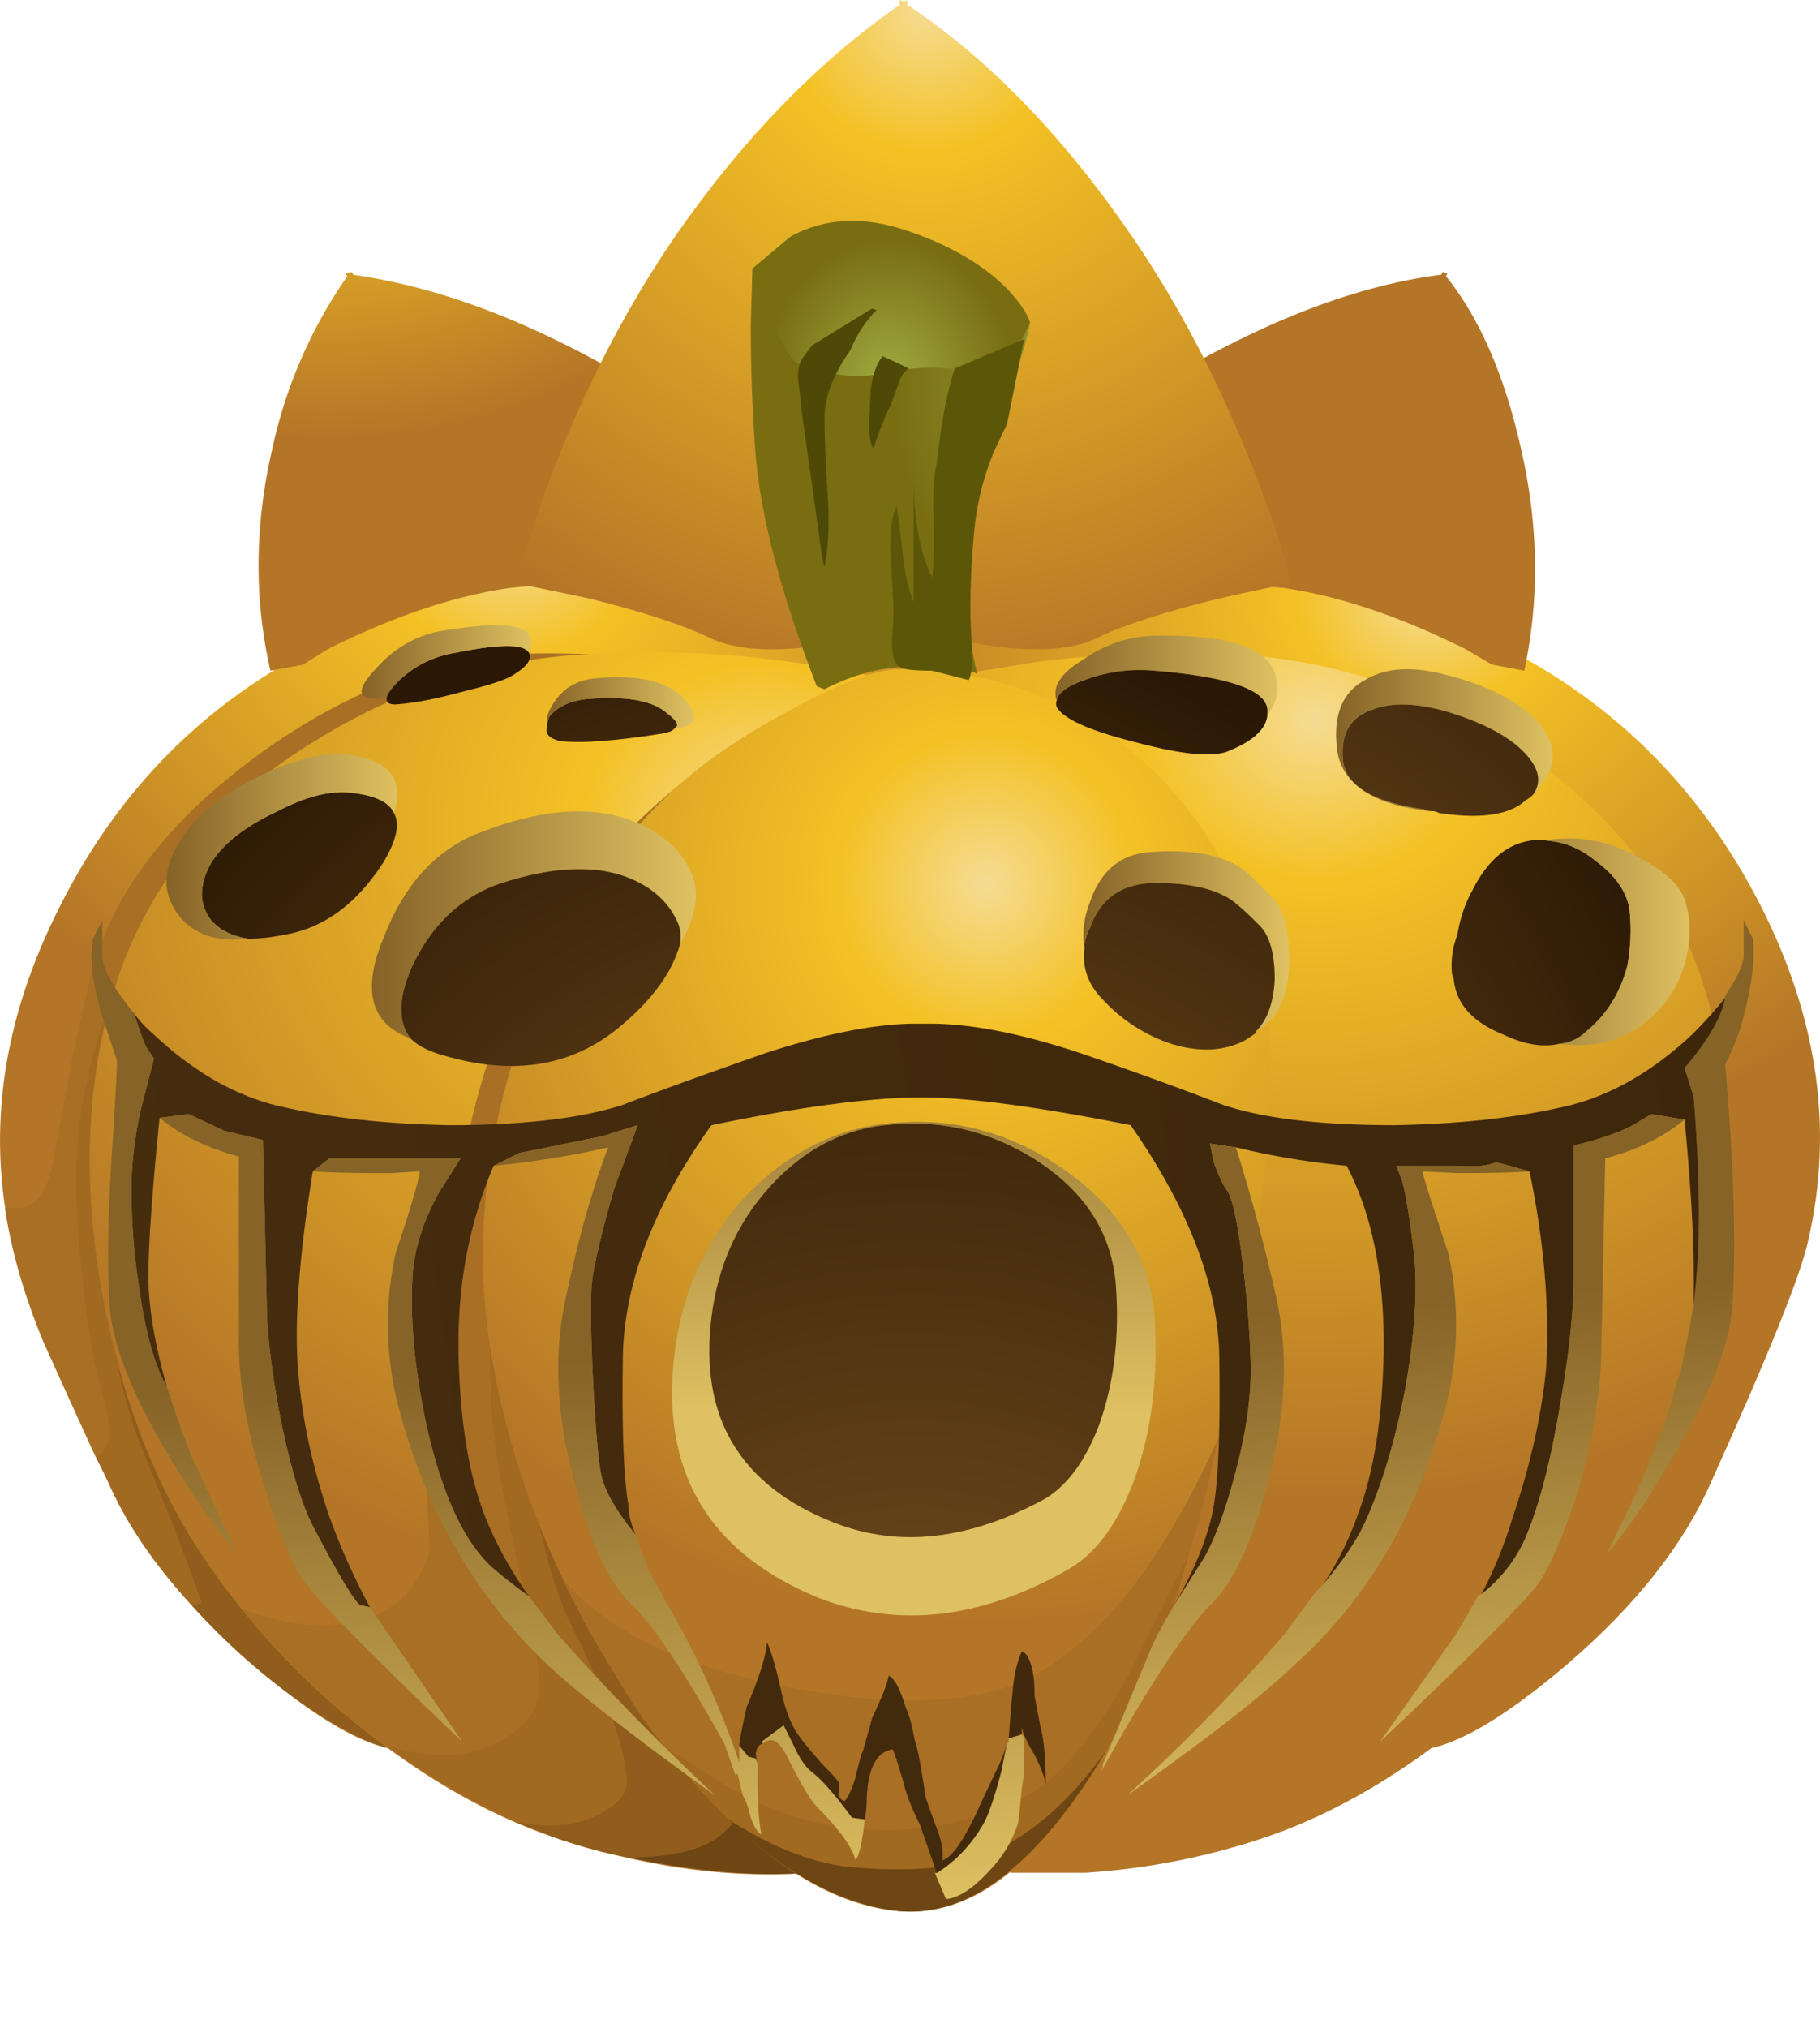 <svg xmlns="http://www.w3.org/2000/svg" viewBox="0 0 49.288 54.905"><defs><radialGradient id="r" gradientUnits="userSpaceOnUse" cy="-17162" cx="4484.5" gradientTransform="matrix(-.319 -.583 .707 -.264 13597 -1868.8)" r="13.437"><stop offset="0" stop-color="#f5dc93"/><stop offset=".204" stop-color="#f4c125"/><stop offset="1" stop-color="#b47527"/></radialGradient><radialGradient id="O" gradientUnits="userSpaceOnUse" cy="-20.466" cx="16293" gradientTransform="matrix(0 .8 .852 0 36.08 -13021)" r="22.062"><stop offset="0" stop-color="#785120"/><stop offset="1" stop-color="#2a1804"/></radialGradient><radialGradient id="g" gradientUnits="userSpaceOnUse" cy="41.301" cx="29.7" r="23.412"><stop offset="0"/><stop offset=".635"/><stop offset="1"/></radialGradient><radialGradient id="h" gradientUnits="userSpaceOnUse" cy="-15008" cx="1849.7" gradientTransform="matrix(-.008 -.665 -1.617 .019 -24242 1549.9)" r="5.025"><stop offset="0" stop-color="#f5dc93"/><stop offset=".204" stop-color="#f4c125"/><stop offset="1" stop-color="#b47527"/></radialGradient><radialGradient id="i" gradientUnits="userSpaceOnUse" cy="-15269" cx="2089.2" gradientTransform="matrix(-.038 -.664 .735 -.034 11333 899.19)" r="18.331"><stop offset="0" stop-color="#f5dc93"/><stop offset=".204" stop-color="#f4c125"/><stop offset="1" stop-color="#b47527"/></radialGradient><radialGradient id="j" gradientUnits="userSpaceOnUse" cy="-1771.8" cx="1411.5" gradientTransform="matrix(-.008 -.665 .737 -.009 1345.6 951.03)" r="25.402"><stop offset="0" stop-color="#f5dc93"/><stop offset=".204" stop-color="#f4c125"/><stop offset="1" stop-color="#b47527"/></radialGradient><radialGradient id="k" gradientUnits="userSpaceOnUse" cy="-14572" cx="1463.9" gradientTransform="matrix(.038 -.664 -.735 -.034 -10755 508.84)" r="18.367"><stop offset="0" stop-color="#f5dc93"/><stop offset=".204" stop-color="#f4c125"/><stop offset="1" stop-color="#b47527"/></radialGradient><radialGradient id="l" gradientUnits="userSpaceOnUse" cy="-14867" cx="1690.9" gradientTransform="matrix(.008 -.665 -.737 -.009 -10954 1016.7)" r="25.402"><stop offset="0" stop-color="#f5dc93"/><stop offset=".204" stop-color="#f4c125"/><stop offset="1" stop-color="#b47527"/></radialGradient><radialGradient id="m" gradientUnits="userSpaceOnUse" cy="-14887" cx="1730.4" gradientTransform="matrix(.005 -.665 -.652 -.005 -9693.6 1101)" r="24.063"><stop offset="0" stop-color="#f5dc93"/><stop offset=".204" stop-color="#f4c125"/><stop offset="1" stop-color="#b47527"/></radialGradient><radialGradient id="V" gradientUnits="userSpaceOnUse" cy="-21.901" cx="16282" gradientTransform="matrix(0 .8 .8 0 37.337 -13021)" r="27.237"><stop offset="0" stop-color="#785120"/><stop offset="1" stop-color="#2a1804"/></radialGradient><radialGradient id="d" gradientUnits="userSpaceOnUse" cy="-14935" cx="1771.2" r="43.375"><stop offset="0" stop-color="#fff" stop-opacity="0"/><stop offset="1" stop-color="#fff"/></radialGradient><radialGradient id="p" gradientUnits="userSpaceOnUse" cy="-14935" cx="1771.2" r="43.375"><stop offset="0" stop-color="#f4c125"/><stop offset="1" stop-color="#603c10"/></radialGradient><radialGradient id="q" gradientUnits="userSpaceOnUse" cy="-11043" cx="-293.37" gradientTransform="matrix(.319 -.583 -.707 -.264 -7706.7 -3043.4)" r="13.437"><stop offset="0" stop-color="#f5dc93"/><stop offset=".204" stop-color="#f4c125"/><stop offset="1" stop-color="#b47527"/></radialGradient><radialGradient id="b" gradientUnits="userSpaceOnUse" cy="41.301" cx="29.7" r="23.412"><stop offset="0" stop-color="#fff" stop-opacity=".8"/><stop offset=".635" stop-color="#fff" stop-opacity=".188"/><stop offset="1" stop-color="#fff" stop-opacity="0"/></radialGradient><radialGradient id="s" gradientUnits="userSpaceOnUse" cy="-14933" cx="1752.7" gradientTransform="matrix(0 -.665 -.665 0 -9910.4 1209.2)" r="22.462"><stop offset="0" stop-color="#f5dc93"/><stop offset=".204" stop-color="#f4c125"/><stop offset="1" stop-color="#b47527"/></radialGradient><radialGradient id="t" gradientUnits="userSpaceOnUse" cy="-14879" cx="1705.7" gradientTransform="matrix(.006 -.665 -.589 -.005 -8749.6 1095.4)" r="8.5"><stop offset="0" stop-color="#9fab41"/><stop offset="1" stop-color="#796d12"/></radialGradient><radialGradient id="u" gradientUnits="userSpaceOnUse" cy="-14878" cx="1700.8" gradientTransform="matrix(.006 -.665 -.588 -.005 -8739.2 1092.3)" r="4.538"><stop offset="0" stop-color="#9fab41"/><stop offset="1" stop-color="#796d12"/></radialGradient><radialGradient id="w" gradientUnits="userSpaceOnUse" cy="674.73" cx="15534" gradientTransform="matrix(.072 .797 .993 -.089 -1764.7 -12300)" r="19.918"><stop offset="0" stop-color="#785120"/><stop offset="1" stop-color="#2a1804"/></radialGradient><radialGradient id="x" gradientUnits="userSpaceOnUse" cy="-25.349" cx="16292" gradientTransform="matrix(0 .8 .605 0 37.903 -13021)" r="26.987"><stop offset="0" stop-color="#785120"/><stop offset="1" stop-color="#2a1804"/></radialGradient><radialGradient id="A" gradientUnits="userSpaceOnUse" cy="239.61" cx="16260" gradientTransform="matrix(0 .8 .8 0 -380.97 -13021)" r="381.67"><stop offset="0" stop-color="#785120"/><stop offset="1" stop-color="#2a1804"/></radialGradient><radialGradient id="E" gradientUnits="userSpaceOnUse" cy="653.34" cx="15561" gradientTransform="matrix(.069 .797 1.098 -.096 -1777.3 -12322)" r="18.921"><stop offset="0" stop-color="#785120"/><stop offset="1" stop-color="#2a1804"/></radialGradient><radialGradient id="G" gradientUnits="userSpaceOnUse" cy="-22.029" cx="16293" gradientTransform="matrix(0 .8 .851 0 38.649 -13021)" r="23.675"><stop offset="0" stop-color="#785120"/><stop offset="1" stop-color="#2a1804"/></radialGradient><radialGradient id="H" gradientUnits="userSpaceOnUse" cy="-19.511" cx="16295" gradientTransform="matrix(0 .8 .859 0 34.633 -13021)" r="21.525"><stop offset="0" stop-color="#785120"/><stop offset="1" stop-color="#2a1804"/></radialGradient><radialGradient id="J" gradientUnits="userSpaceOnUse" cy="-560.72" cx="16805" gradientTransform="matrix(-.051 .798 1.003 .065 1445.6 -13362)" r="18.713"><stop offset="0" stop-color="#785120"/><stop offset="1" stop-color="#2a1804"/></radialGradient><radialGradient id="L" gradientUnits="userSpaceOnUse" cy="-20.428" cx="16298" gradientTransform="matrix(0 .8 1.049 0 40.015 -13021)" r="18.288"><stop offset="0" stop-color="#785120"/><stop offset="1" stop-color="#2a1804"/></radialGradient><linearGradient id="z" y2="-15635" gradientUnits="userSpaceOnUse" x2="-555.09" gradientTransform="matrix(.062 -.798 .798 .062 12542 530.36)" y1="-15635" x1="-569.68"><stop offset="0" stop-color="#866327"/><stop offset="1" stop-color="#dec162"/></linearGradient><linearGradient id="W" y2="-15671" gradientUnits="userSpaceOnUse" x2="-546.2" gradientTransform="matrix(.061 -.798 .798 .061 12551 522.04)" y1="-15671" x1="-561.72"><stop offset="0" stop-color="#866327"/><stop offset="1" stop-color="#dec162"/></linearGradient><linearGradient id="B" y2="-15639" gradientUnits="userSpaceOnUse" x2="-555.07" gradientTransform="matrix(.062 -.798 .798 .062 12542 530.36)" y1="-15639" x1="-569.67"><stop offset="0" stop-color="#866327"/><stop offset="1" stop-color="#dec162"/></linearGradient><linearGradient id="C" y2="-15645" gradientUnits="userSpaceOnUse" x2="-555.1" gradientTransform="matrix(.062 -.798 .798 .062 12542 530.36)" y1="-15645" x1="-569.7"><stop offset="0" stop-color="#866327"/><stop offset="1" stop-color="#dec162"/></linearGradient><linearGradient id="D" y2="-18.274" gradientUnits="userSpaceOnUse" x2="34.539" gradientTransform="matrix(.8 0 0 .8 .015 43.913)" y1="-18.274" x1="28.564"><stop offset="0" stop-color="#866327"/><stop offset="1" stop-color="#dec162"/></linearGradient><linearGradient id="U" y2="-15648" gradientUnits="userSpaceOnUse" x2="-555.07" gradientTransform="matrix(.062 -.798 .798 .062 12542 530.36)" y1="-15648" x1="-569.66"><stop offset="0" stop-color="#866327"/><stop offset="1" stop-color="#dec162"/></linearGradient><linearGradient id="F" y2="-25.466" gradientUnits="userSpaceOnUse" x2="34.871" gradientTransform="matrix(.8 0 0 .8 .015 43.913)" y1="-25.466" x1="29.321"><stop offset="0" stop-color="#866327"/><stop offset="1" stop-color="#dec162"/></linearGradient><linearGradient id="v" y2="-20.028" gradientUnits="userSpaceOnUse" x2="42.025" gradientTransform="matrix(.8 0 0 .8 .015 43.913)" y1="-20.028" x1="36.175"><stop offset="0" stop-color="#866327"/><stop offset="1" stop-color="#dec162"/></linearGradient><linearGradient id="X" y2="-15667" gradientUnits="userSpaceOnUse" x2="-546.21" gradientTransform="matrix(.061 -.798 .798 .061 12551 522.04)" y1="-15667" x1="-561.73"><stop offset="0" stop-color="#866327"/><stop offset="1" stop-color="#dec162"/></linearGradient><linearGradient id="I" y2="-22.911" gradientUnits="userSpaceOnUse" x2="10.738" gradientTransform="matrix(.8 0 0 .8 .015 43.913)" y1="-22.911" x1="4.563"><stop offset="0" stop-color="#866327"/><stop offset="1" stop-color="#dec162"/></linearGradient><linearGradient id="T" y2="-15688" gradientUnits="userSpaceOnUse" x2="-546.2" gradientTransform="matrix(.061 -.798 .798 .061 12551 522.04)" y1="-15688" x1="-561.72"><stop offset="0" stop-color="#866327"/><stop offset="1" stop-color="#dec162"/></linearGradient><linearGradient id="K" y2="-17.907" gradientUnits="userSpaceOnUse" x2="14.375" gradientTransform="matrix(.8 0 0 .8 .015 43.913)" y1="-17.907" x1="9.825"><stop offset="0" stop-color="#866327"/><stop offset="1" stop-color="#dec162"/></linearGradient><linearGradient id="y" y2="-25.486" gradientUnits="userSpaceOnUse" x2="45.762" gradientTransform="matrix(.8 0 0 .8 .015 43.913)" y1="-25.486" x1="39.337"><stop offset="0" stop-color="#866327"/><stop offset="1" stop-color="#dec162"/></linearGradient><linearGradient id="M" y2="-19.012" gradientUnits="userSpaceOnUse" x2="18.713" gradientTransform="matrix(.8 0 0 .8 .015 43.913)" y1="-19.012" x1="14.788"><stop offset="0" stop-color="#866327"/><stop offset="1" stop-color="#dec162"/></linearGradient><linearGradient id="N" y2="-25.026" gradientUnits="userSpaceOnUse" x2="18.8" gradientTransform="matrix(.8 0 0 .8 .015 43.913)" y1="-25.026" x1="10.1"><stop offset="0" stop-color="#866327"/><stop offset="1" stop-color="#dec162"/></linearGradient><linearGradient id="S" y2="-15684" gradientUnits="userSpaceOnUse" x2="-546.22" gradientTransform="matrix(.061 -.798 .798 .061 12551 522.04)" y1="-15684" x1="-561.74"><stop offset="0" stop-color="#866327"/><stop offset="1" stop-color="#dec162"/></linearGradient><linearGradient id="P" y2="-15676" gradientUnits="userSpaceOnUse" x2="-546.18" gradientTransform="matrix(.061 -.798 .798 .061 12551 522.04)" y1="-15676" x1="-561.7"><stop offset="0" stop-color="#866327"/><stop offset="1" stop-color="#dec162"/></linearGradient><linearGradient id="Q" y2="-15679" gradientUnits="userSpaceOnUse" x2="-546.16" gradientTransform="matrix(.061 -.798 .798 .061 12551 522.04)" y1="-15679" x1="-561.68"><stop offset="0" stop-color="#866327"/><stop offset="1" stop-color="#dec162"/></linearGradient><linearGradient id="R" y2="-16306" gradientUnits="userSpaceOnUse" x2="53.466" gradientTransform="matrix(0 -.8 .8 -.001 13064 39.782)" y1="-16306" x1="41.616"><stop offset="0" stop-color="#866327"/><stop offset="1" stop-color="#dec162"/></linearGradient><clipPath id="a"><path d="M3.644 15.597h51.738v55.275H3.644V15.597z"/></clipPath><clipPath id="c"><path d="M1770-14974h45.116v71.985H1770V-14974z"/></clipPath><clipPath id="n"><path d="M7.656 30.291c1.996.867 3.766 1.231 5.321 1.098.949-.09 1.871-.231 2.757-.434 1.243.602 2.661.899 4.254.899 1.465 0 2.707-.278 3.727-.832.664.136 1.574.257 2.723.367 1.554.133 3.328-.231 5.32-1.098 2.836-1.219 4.965-3.211 6.383-5.984 1.242-2.438 1.586-4.852 1.031-7.246-.152-.735-.852-2.473-2.094-5.223-.578-1.305-1.551-2.57-2.926-3.789-1.261-1.129-2.316-1.793-3.16-1.992-1.238-.934-2.469-1.586-3.687-1.965a15.25 15.25 0 00-3.793-.731h-1.629v.036c-.754-.645-1.551-.934-2.395-.868-.754.067-1.496.344-2.226.832-1.66-.066-3.379.176-5.153.731-1.152.355-2.382 1.012-3.691 1.965-.84.199-1.883.863-3.125 1.992-1.398 1.242-2.383 2.504-2.961 3.789-1.238 2.75-1.937 4.488-2.094 5.223-.531 2.394-.176 4.808 1.067 7.246 1.398 2.773 3.511 4.765 6.351 5.984z"/></clipPath><clipPath id="e"><path d="M31.633.928c-3.313-.617-7.317-.93-12.008-.93-4.711 0-8.715.313-12.008.93-3.312.621-4.972 1.371-4.972 2.254 0 .879 1.66 1.633 4.972 2.25 3.293.617 7.297.926 12.008.926 4.691 0 8.695-.309 12.008-.926 3.316-.617 4.972-1.371 4.972-2.25 0-.883-1.656-1.633-4.972-2.254z"/></clipPath><mask id="o"><g clip-path="url(#c)"><path d="M1770-14974h45.116v71.985H1770V-14974z" fill="url(#d)"/></g></mask><mask id="f"><g clip-path="url(#a)"><path d="M3.644 15.597h51.738v55.275H3.644V15.597z" fill="url(#b)"/></g></mask></defs><g clip-path="url(#e)" transform="matrix(1.25 0 0 -1.25 0 54.905)"><g mask="url(#f)" transform="matrix(.676 0 0 .127 -.465 -2.051)"><path d="M31.633.928c-3.313-.617-7.317-.93-12.008-.93-4.711 0-8.715.313-12.008.93-3.312.621-4.972 1.371-4.972 2.254 0 .879 1.66 1.633 4.972 2.25 3.293.617 7.297.926 12.008.926 4.691 0 8.695-.309 12.008-.926 3.316-.617 4.972-1.371 4.972-2.25 0-.883-1.656-1.633-4.972-2.254z" fill-rule="evenodd" fill="url(#g)"/></g></g><path d="M15.168 30.658c.422.289 1 .543 1.73.766.977.289 2.004.43 3.09.43 1.157 0 2.219-.2 3.196-.598.863-.332 1.363-.687 1.496-1.062.152-.446.132-.79-.067-1.032l-6.551-.433-2.66.734-.234 1.195z" fill-rule="evenodd" fill="url(#h)" transform="matrix(1.25 0 0 -1.25 0 54.905)"/><path d="M31.758 30.291c2.84-1.219 4.969-3.211 6.387-5.984 1.238-2.438 1.582-4.852 1.031-7.246-.156-.735-.856-2.473-2.098-5.223-.598-1.371-1.652-2.703-3.156-3.988-1.356-1.153-2.406-1.762-3.16-1.828-.887-.067-3.434.82-7.649 2.66l-3.156 20.98c.664.821 2.824 1.395 6.481 1.727 1.554.133 3.328-.231 5.32-1.098z" fill-rule="evenodd" fill="url(#i)" transform="matrix(1.25 0 0 -1.25 0 54.905)"/><path d="M32.559 27.897c2.082-1.262 3.5-2.934 4.253-5.02.731-2.125.856-4.488.368-7.082-.422-2.238-1.164-4.133-2.227-5.684a16.217 16.217 0 00-3.426-3.656c-1.398-1.109-2.804-1.898-4.222-2.363a15.253 15.253 0 00-3.789-.731h-1.629l-1.43 25.899 2.059.336c1.664.199 3.183.242 4.554.133 1.93-.157 3.758-.766 5.489-1.832z" fill-rule="evenodd" fill="url(#j)" transform="matrix(1.25 0 0 -1.25 0 54.905)"/><path d="M7.656 30.291c1.996.867 3.766 1.231 5.321 1.098 1.261-.11 2.57-.344 3.921-.699 1.727-.442 2.704-.918 2.926-1.43L16.332 8.682c-4.234-1.84-6.793-2.727-7.68-2.66-.754.066-1.808.675-3.16 1.828-1.484 1.285-2.535 2.617-3.156 3.988-1.242 2.75-1.941 4.488-2.094 5.223-.535 2.394-.18 4.808 1.063 7.246 1.398 2.773 3.511 4.765 6.351 5.984z" fill-rule="evenodd" fill="url(#k)" transform="matrix(1.25 0 0 -1.25 0 54.905)"/><path d="M2.422 26.558c.498-2.052 1.787-3.907 3.862-5.572 1.606-1.303 3.34-2.256 5.196-2.866 1.801-.61 4.906-.571 9.311.122l3.033 5.698-3.409 20.112c-.996.445-2.09.9-3.281 1.373l-1.87-1.914.038-15.294-12.05-1.908-.46 1.283a16.576 16.576 0 00-.663 2.994c-.108 1.055-.083 2.358.083 3.906.142 1.358.317 2.427.542 3.203.302.996.248 1.577-.167 1.744a511.545 511.545 0 01-1.415-3.115c-.527-1.275-.87-2.482-1.036-3.619H.47c.497 0 .83-.454.996-1.368.279-1.665.595-3.256.957-4.78z" fill-rule="evenodd" fill="#a96f24"/><path d="M15.303 28.218l-.04 15.293L5.206 33.208l-2.577-.752.21 2.413c.223 1.83.566 3.31 1.04 4.447.746 1.798 1.273 3.155 1.576 4.073l-.249.082c-1.055-1.137-1.811-2.26-2.285-3.368l-.332-.664c.415-.166.468-.748.166-1.744-.225-.776-.4-1.845-.541-3.202-.167-1.55-.192-2.852-.084-3.907.112-.937.332-1.938.664-2.988l.46-1.29 12.05 1.91z" fill-rule="evenodd" fill="#a26921"/><path d="M17.134 45.425c-3.409 1.381-5.513 2.036-6.319 1.953-.58-.054-1.411-.444-2.49-1.162a17.152 17.152 0 01-3.12-2.745l.249-.082c-.303-.914-.83-2.27-1.577-4.073-.468-1.137-.816-2.617-1.04-4.447l-.206-2.408 2.574.747 11.929 12.217z" fill-rule="evenodd" fill="#905d1c"/><path d="M6.859 27.897c1.727 1.066 3.555 1.675 5.485 1.832 2.195.175 4.398.019 6.617-.469l-1.43-25.899c-1.683-.132-3.492.11-5.422.731-1.418.469-2.824 1.254-4.222 2.363a16.13 16.13 0 00-3.422 3.656c-1.067 1.551-1.809 3.446-2.231 5.684-.484 2.594-.363 4.957.368 7.082.753 2.086 2.171 3.758 4.257 5.02z" fill-rule="evenodd" fill="url(#l)" transform="matrix(1.25 0 0 -1.25 0 54.905)"/><path d="M23.535 18.33h.166l-1.123 20.655-9.145-5.904c-.19 2.354-.22 4.224-.083 5.61.083.806.318 2.08.708 3.824.36 1.665.542 2.675.542 3.033.054.638-.294 1.166-1.04 1.58-.86.47-1.9.513-3.116.128a21.735 21.735 0 01-3.91-3.701c1.356.497 2.509.581 3.451.249.86-.303 1.411-.928 1.66-1.87a71.879 71.879 0 01-.121-2.744c-.054-2.051.356-5 1.245-8.852.912-3.907 2.939-7.052 6.069-9.434a16.504 16.504 0 013.16-1.91 13.067 13.067 0 011.537-.664z" fill-rule="evenodd" fill="#a96f24"/><path d="M14.434 40.313c.249 1.577.605 2.84 1.079 3.778.967 1.969 1.454 3.355 1.454 4.162 0 .33-.248.62-.746.868-.586.308-1.334.377-2.246.21a19.503 19.503 0 01-3.531-2.08c1.216.39 2.256.347 3.116-.122.746-.415 1.094-.943 1.04-1.581 0-.358-.181-1.373-.543-3.033-.385-1.749-.625-3.022-.707-3.824-.138-1.386-.108-3.256.082-5.61l9.145 5.904-.165 3.031-7.647-4.736-.585.996.254 2.037z" fill-rule="evenodd" fill="#a26921"/><path d="M14.185 38.276l.58-.996 7.648 4.736-.377 6.237a6.428 6.428 0 00-1.455-.338l-.625-.039.337.415c.107.362-.127.8-.708 1.328-.474.445-1.332.668-2.579.668-.61-.11-1.23-.277-1.87-.497l-1.161-.459c.913.166 1.66.098 2.241-.21.503-.249.752-.542.752-.874 0-.8-.488-2.187-1.455-4.156-.474-.941-.835-2.201-1.084-3.779l-.244-2.036z" fill-rule="evenodd" fill="#905d1c"/><path d="M19.585 49.619c.581-.523.815-.967.707-1.328l-.33-.415.62.039c.502.059.986.166 1.454.338l-.122 2.45c-1.44.112-3.077-.03-4.903-.416 1.245 0 2.105-.223 2.574-.668z" fill-rule="evenodd" fill="#6e4613"/><path d="M19.492 29.428c2.196-.024 4.024-.754 5.485-2.195 1.351-1.309 2.171-2.969 2.461-4.985.222-1.797-.012-4.433-.7-7.914-.644-3.191-1.297-5.465-1.961-6.816C24 5.967 23.27 4.815 22.582 4.061c-.973-1.11-2.004-1.617-3.09-1.532-1.133.09-2.285.676-3.461 1.762-.972.887-1.894 2.039-2.758 3.457a19.46 19.46 0 00-2.195 4.922c-.484 1.707-.687 3.293-.598 4.754.11 2.039.645 4 1.598 5.887.707 1.437 1.508 2.57 2.391 3.39.668.641 1.543 1.25 2.629 1.828 1.086.598 1.882.899 2.394.899z" fill-rule="evenodd" fill="url(#m)" transform="matrix(1.25 0 0 -1.25 0 54.905)"/><path d="M32.216 42.016c-.218.445-.785 1.578-1.703 3.409-.967 1.719-1.91 2.797-2.823 3.242a8.452 8.452 0 01-4.071.874c-1.416-.058-2.759-.473-4.034-1.25l-1.582-.996c-.47-.556-.938-1.25-1.412-2.08a40.85 40.85 0 01-1.371-2.495c1.138 1.386 3.105 2.359 5.903 2.91 2.437.497 4.405.542 5.898.126 1.168-.331 2.315-1.176 3.453-2.534.942-1.19 1.787-2.63 2.534-4.32-.278 1.298-.537 2.338-.792 3.114z" fill-rule="evenodd" fill="#a96f24"/><path d="M30.518 45.425c.913-1.831 1.48-2.964 1.703-3.409-.42 1.495-.835 2.662-1.25 3.492l-.996 1.87c-1.137 1.577-2.367 2.573-3.7 2.993-.801.249-1.925.303-3.365.166-1.025-.137-2.09-.57-3.197-1.29-.42-.415-.988-1.068-1.705-1.952l1.577.996c1.275.777 2.618 1.192 4.034 1.25a8.452 8.452 0 004.071-.873c.914-.446 1.856-1.524 2.828-3.243z" fill-rule="evenodd" fill="#a26921"/><path d="M22.91 50.538c1.44.136 2.564.082 3.365-.167 1.333-.42 2.563-1.416 3.7-2.993-1.83 3.076-3.7 4.526-5.61 4.366-1.552-.171-3.105-1.001-4.652-2.496 1.107.718 2.172 1.152 3.197 1.29z" fill-rule="evenodd" fill="#6e4613"/><g clip-path="url(#n)" transform="matrix(1.25 0 0 -1.25 0 54.905)"><g mask="url(#o)" transform="matrix(0 -.665 -.556 0 -8280.8 1209)"><path d="M7.656 30.291c1.996.867 3.766 1.231 5.321 1.098.949-.09 1.871-.231 2.757-.434 1.243.602 2.661.899 4.254.899 1.465 0 2.707-.278 3.727-.832.664.136 1.574.257 2.723.367 1.554.133 3.328-.231 5.32-1.098 2.836-1.219 4.965-3.211 6.383-5.984 1.242-2.438 1.586-4.852 1.031-7.246-.152-.735-.852-2.473-2.094-5.223-.578-1.305-1.551-2.57-2.926-3.789-1.261-1.129-2.316-1.793-3.16-1.992-1.238-.934-2.469-1.586-3.687-1.965a15.25 15.25 0 00-3.793-.731h-1.629v.036c-.754-.645-1.551-.934-2.395-.868-.754.067-1.496.344-2.226.832-1.66-.066-3.379.176-5.153.731-1.152.355-2.382 1.012-3.691 1.965-.84.199-1.883.863-3.125 1.992-1.398 1.242-2.383 2.504-2.961 3.789-1.238 2.75-1.937 4.488-2.094 5.223-.531 2.394-.176 4.808 1.067 7.246 1.398 2.773 3.511 4.765 6.351 5.984z" fill-rule="evenodd" fill="url(#p)"/></g></g><path d="M5.859 29.397c-.355 1.55-.343 3.144.036 4.785a10.362 10.362 0 001.628 3.758l-.035.066h.067l.066.031.035-.066c1.418-.199 2.914-.684 4.489-1.461 1.726-.844 3.191-1.883 4.386-3.125l-.898-.566c-.664-.422-1.141-.766-1.43-1.032-.043-.066-.176-.164-.398-.297h-.098c-1.707-.203-2.594-.3-2.66-.3-1.219-.176-2.539-.621-3.957-1.332l-.531-.332-.7-.129z" fill-rule="evenodd" fill="url(#q)" transform="matrix(1.25 0 0 -1.25 0 54.905)"/><path d="M31.328 37.94c.731-.911 1.274-2.161 1.629-3.758.375-1.641.398-3.235.066-4.785l-.699.132-.566.332c-1.418.708-2.735 1.153-3.953 1.329-.067 0-.953.101-2.66.3h-.067c-.246.157-.39.254-.433.301-.266.266-.731.61-1.395 1.031l-.898.563c.285.312.687.676 1.195 1.098a17.882 17.882 0 003.191 2.027c1.598.801 3.094 1.285 4.489 1.465l.035.066.031-.035h.066l-.031-.066z" fill-rule="evenodd" fill="url(#r)" transform="matrix(1.25 0 0 -1.25 0 54.905)"/><path d="M19.656 43.822c1.731-1.152 3.336-2.8 4.824-4.953 1.04-1.508 1.938-3.222 2.692-5.152.375-.953.644-1.762.797-2.426-.465-.09-.985-.199-1.563-.332-1.176-.289-2.039-.566-2.594-.832-.82-.422-2.226-.344-4.222.231-1.992-.575-3.41-.653-4.254-.231-.555.266-1.406.543-2.559.832l-1.597.332c.175.664.441 1.473.797 2.426.753 1.93 1.652 3.648 2.695 5.152 1.441 2.063 3.047 3.715 4.82 4.953v.102l.098-.035.066.035v-.102z" fill-rule="evenodd" fill="url(#s)" transform="matrix(1.25 0 0 -1.25 0 54.905)"/><path d="M17.863 28.994l-.168.067c-.773 1.996-1.218 3.679-1.328 5.054a36.782 36.782 0 00-.101 2.793l.035 1.196.566-.399.164-.199c.422-.445 1-.742 1.731-.898.773-.309 1.484-.356 2.129-.133.531.043.996.187 1.394.433l.035.032c-.136-.641-.312-1.164-.535-1.563-.219-.375-.43-.973-.629-1.793-.203-.82-.301-1.476-.301-1.961 0-.637.106-1.398.317-2.297-.238.133-.531.18-.883.133h-.098c-.777.09-1.554-.062-2.328-.465z" fill-rule="evenodd" fill="url(#t)" transform="matrix(1.25 0 0 -1.25 0 54.905)"/><path d="M17.297 36.045c-.133.043-.344.399-.633 1.063l-.367.996.832.699c.734.398 1.562.445 2.496.133.93-.309 1.66-.731 2.191-1.262.27-.289.434-.531.5-.73l-.265-.567c-.332-.355-.84-.5-1.528-.433-.421.042-.945 0-1.566-.133-.418-.086-.973-.012-1.66.234z" fill-rule="evenodd" fill="url(#u)" transform="matrix(1.25 0 0 -1.25 0 54.905)"/><path d="M23.032 9.478c-.468.663-.703 1.275-.703 1.826 0 .444.025 1.122.083 2.036.054.835.024 1.499-.083 1.998-.029-.03-.083-.363-.167-.997l-.458-3.242a9.948 9.948 0 00-.083-.753c-.03-.272.015-.497.123-.663l.248-.333 1.622-.995.126.039a3.212 3.212 0 00-.707 1.084zM23.906 9.644l.708.331c-.137.084-.234.235-.293.455l-.205.541a9.573 9.573 0 00-.458 1.168c-.084-.083-.123-.323-.123-.708.025-.445.039-.724.039-.831.054-.444.166-.766.332-.956z" fill-rule="evenodd" fill="#4e4906"/><path d="M24.155 17.373c.03-.444.044-.737.044-.874a50.013 50.013 0 00-.083-1.411c-.028-.67.029-1.123.167-1.372.028.113.082.537.166 1.289.054.523.151.953.292 1.284v-3.261c.02 1.108.185 1.977.498 2.597.054-.302.069-.815.045-1.537-.03-.694 0-1.207.082-1.54.137-1.19.303-2.05.498-2.577l1.871-.786-.46 2.285-.371.791a7.48 7.48 0 00-.503 1.953 22.713 22.713 0 00-.122 2.324c0 .166.015.488.04.957.029.445 0 .748-.084.918l-.996-.254c-.415 0-.693-.024-.83-.083-.17-.053-.254-.288-.254-.703z" fill-rule="evenodd" fill="#5c5708"/><path d="M31.035 26.354h-.058c-1.2.132-1.868.558-2 1.277-.11.773.093 1.297.597 1.563.426.265 1 .304 1.723.121.879-.215 1.547-.547 2-1 .426-.481.453-.95.078-1.403a.768.768 0 00-.16-.199c.187.266.133.559-.16.879-.344.375-.918.68-1.719.922-.668.183-1.199.199-1.602.039-.48-.16-.691-.52-.64-1.082.054-.559.64-.918 1.761-1.078a.403.403 0 01.18-.039z" fill-rule="evenodd" fill="url(#v)" transform="matrix(1.25 0 0 -1.25 0 54.905)"/><path d="M31.035 26.354a.403.403 0 00-.18.039c-1.121.16-1.707.519-1.761 1.078-.051.562.16.922.64 1.082.403.16.934.148 1.602-.039.801-.242 1.375-.547 1.719-.922.293-.32.347-.613.16-.879a.619.619 0 00-.16-.121c-.344-.32-.973-.414-1.879-.277a.392.392 0 01-.121.039h-.02z" fill-rule="evenodd" fill="url(#w)" transform="matrix(1.25 0 0 -1.25 0 54.905)"/><path d="M33.777 21.315c-.347-.082-.75-.016-1.203.199-.664.265-1.027.664-1.078 1.199l-.039.121c-.027.293.012.57.117.84.055.344.16.664.321.957.32.641.734 1 1.242 1.082a.988.988 0 00.398 0c.375-.027.719-.176 1.039-.441.403-.293.641-.625.723-1a4.177 4.177 0 00-.043-1.278c-.16-.59-.453-1.054-.879-1.402a.948.948 0 00-.598-.277z" fill-rule="evenodd" fill="url(#x)" transform="matrix(1.25 0 0 -1.25 0 54.905)"/><path d="M33.777 21.315a.948.948 0 01.598.277c.426.348.719.812.879 1.402.082.453.094.879.043 1.278-.082.375-.32.707-.723 1-.32.265-.664.414-1.039.441a.447.447 0 00.199.039c.641.055 1.254-.094 1.84-.437.563-.297.883-.629.961-1 .106-.375.094-.801-.039-1.282a2.52 2.52 0 00-1.121-1.441c-.453-.266-.984-.359-1.598-.277z" fill-rule="evenodd" fill="url(#y)" transform="matrix(1.25 0 0 -1.25 0 54.905)"/><path d="M36.695 15.631l.039.441c.11 1.016.094 2.375-.039 4.082l-.199.637c.504.59.801 1.094.879 1.524v.039c.266.398.402.691.402.879v.761l.2-.402c.05-.398-.016-.961-.2-1.68a4.844 4.844 0 00-.402-1.039c.187-2.16.242-3.894.16-5.199-.051-.883-.519-2.043-1.398-3.48a12.659 12.659 0 00-1.321-1.922l.481 1c.32.668.625 1.425.918 2.281.055.238.121.465.199.68l.121.601c.055.238.094.453.121.637l.039.16z" fill-rule="evenodd" fill="url(#z)" transform="matrix(1.25 0 0 -1.25 0 54.905)"/><path d="M36.695 15.631v.641c0 .882-.066 2.015-.199 3.402l-.719.117-.402-.238c-.293-.16-.719-.305-1.281-.442v-2.839c0-.719-.094-1.614-.278-2.68-.187-1.145-.414-2.066-.679-2.758a3.18 3.18 0 00-1.043-1.441c.269.508.496 1.066.683 1.679.371 1.094.614 2.161.719 3.2.078 1.308-.039 2.734-.359 4.281l-.723.199c-.16-.078-.437-.105-.84-.078h-1.32l.121-.32c.082-.293.16-.774.242-1.442.106-.773.051-1.773-.16-3-.215-1.144-.508-2.133-.883-2.961-.183-.398-.492-.851-.918-1.359a6.69 6.69 0 01.758 1.519c.348.907.535 2.083.563 3.52.023 1.629-.243 2.977-.801 4.043-.828.078-1.629.211-2.399.398l-.562.082.082-.402c.105-.293.199-.492.277-.598.11-.136.215-.589.321-1.363.105-.797.175-1.57.199-2.32.027-.692-.078-1.492-.317-2.399-.215-.828-.441-1.453-.683-1.878l-.68-1.083c.481.829.774 1.563.883 2.204.105.636.144 1.746.117 3.316-.051 1.523-.691 3.16-1.918 4.922-2 .398-3.508.601-4.519.601-1.122 0-2.641-.203-4.563-.601-1.226-1.707-1.863-3.348-1.918-4.922-.027-1.598.012-2.703.121-3.316 0-.188.051-.403.16-.641-.457.559-.707 1.012-.761 1.359-.055.266-.106.879-.161 1.84-.054 1.039-.066 1.774-.039 2.199.028.348.184 1.039.481 2.082l.519 1.399-.761-.238-1.801-.364-.559-.277c-.535-1.254-.785-2.602-.761-4.043.027-1.437.214-2.613.562-3.52a8.244 8.244 0 01.961-1.757c-.16.105-.402.293-.723.558-.64.535-1.132 1.559-1.48 3.082-.266 1.227-.371 2.305-.32 3.239.027.586.214 1.199.562 1.839l.481.762h-2.84l-.36-.281c-.297-1.84-.402-3.266-.32-4.281.078-1.039.305-2.106.68-3.2a14.65 14.65 0 01.879-1.961l-.2.043c-.105.028-.453.598-1.039 1.719-.269.531-.507 1.348-.722 2.442-.188 1.011-.278 1.824-.278 2.437l-.082 3.481-.84.199-.761.359-.637-.078c-.16-1.602-.242-2.746-.242-3.441 0-.641.133-1.438.402-2.399-.269.481-.469 1.199-.601 2.16a13.19 13.19 0 00-.161 2.438c.028.59.122 1.176.282 1.762l.199.761-.16.239c-.028.027-.121.281-.281.761.105-.16.253-.32.441-.48.824-.774 1.691-1.281 2.598-1.52 1.093-.269 2.363-.414 3.8-.441 1.602 0 2.856.148 3.762.441.613.239 1.641.614 3.078 1.117 1.309.426 2.403.641 3.281.641h.282c.906 0 2-.215 3.277-.641a84.91 84.91 0 003.082-1.117c.879-.297 2.121-.441 3.719-.441 1.469.027 2.746.172 3.84.441.906.239 1.773.746 2.601 1.52.293.293.532.558.719.801-.078-.43-.375-.934-.879-1.524l.199-.637c.133-1.707.149-3.066.039-4.082l-.039-.441zM21.816 6.154l-.121-.601c-.133-.508-.254-.867-.359-1.082a3.014 3.014 0 00-1.039-1.117c-.16.453-.281.8-.363 1.039-.184.375-.305.679-.36.922-.133.453-.211.691-.238.718-.348-.054-.535-.414-.559-1.082 0-.16-.015-.304-.043-.437l-.277.039c-.375.508-.668.84-.883 1-.133.105-.265.305-.398.601l-.199.399-.481-.359.039-.04c-.078 0-.133-.066-.16-.203 0-.05.016-.132.039-.238l-.039.121-.16.039-.199.238c0 .083.054.36.16.84.265.614.414 1.082.441 1.403.078-.16.172-.469.278-.922.082-.399.175-.692.281-.879.027-.106.238-.387.64-.84.211-.215.332-.348.36-.398v-.243c0-.078.039-.132.121-.16.078.082.16.254.238.52.082.347.133.535.16.562l.2.719c.214.453.335.758.359.918.137-.078.254-.305.363-.68.078-.16.145-.398.199-.718.051-.106.133-.52.239-1.239.027-.082.105-.308.242-.679.105-.27.144-.496.117-.684.215.055.496.469.84 1.242l.32.68c.11.215.188.414.242.601zm.321.2l-.282-.082c.028.425.055.746.079.961.027.375.093.679.203.921.105-.027.183-.175.238-.441.027-.133.039-.309.039-.519l.121-.641c.082-.293.121-.719.121-1.281-.027.16-.105.375-.242.64-.16.266-.254.469-.277.602v-.16z" fill-rule="evenodd" fill="url(#A)" transform="matrix(1.25 0 0 -1.25 0 54.905)"/><path d="M36.496 19.674c-.453-.375-1.027-.656-1.719-.84l-.082-4c0-.933-.16-1.976-.48-3.121-.32-.988-.613-1.68-.879-2.082-.348-.449-1.492-1.598-3.441-3.437l1.64 2.32c.133.211.293.492.481.84.027.027.054.039.078.039.48.375.828.851 1.043 1.441.265.692.492 1.613.679 2.758.184 1.066.278 1.961.278 2.68v2.839c.562.137.988.282 1.281.442l.402.238.719-.117z" fill-rule="evenodd" fill="url(#B)" transform="matrix(1.25 0 0 -1.25 0 54.905)"/><path d="M33.137 18.553c-.321-.027-.84-.039-1.563-.039l-.758.039c.051-.215.239-.801.559-1.762a7.143 7.143 0 00-.039-3.277c-.586-2.32-1.68-4.199-3.281-5.641-.692-.668-1.907-1.613-3.641-2.84a40.806 40.806 0 013.402 3.481l.68.918c.051.054.106.105.16.16.426.508.735.961.918 1.359.375.828.668 1.817.883 2.961.211 1.227.266 2.227.16 3-.082.668-.16 1.149-.242 1.442l-.121.32h1.32c.403-.027.68 0 .84.078l.723-.199z" fill-rule="evenodd" fill="url(#C)" transform="matrix(1.25 0 0 -1.25 0 54.905)"/><path d="M22.895 28.752c-.106.293.082.586.562.879.504.348 1.039.523 1.598.523 1.656.028 2.519-.296 2.601-.96.055-.266-.015-.52-.199-.762v.121c-.027.426-.828.707-2.402.84a3.446 3.446 0 01-1.559-.199c-.375-.133-.574-.282-.601-.442z" fill-rule="evenodd" fill="url(#D)" transform="matrix(1.25 0 0 -1.25 0 54.905)"/><path d="M27.457 28.432c-.027-.293-.297-.547-.801-.758-.32-.16-.988-.109-2 .16-.961.238-1.535.481-1.722.719a.183.183 0 00-.039.199c.027.16.226.309.601.442a3.44 3.44 0 001.559.199c1.574-.133 2.375-.414 2.402-.84v-.121z" fill-rule="evenodd" fill="url(#E)" transform="matrix(1.25 0 0 -1.25 0 54.905)"/><path d="M23.496 23.393c-.055.32-.016.652.121 1 .238.695.692 1.054 1.36 1.078.746.055 1.343-.039 1.8-.277.157-.083.426-.321.797-.723.242-.238.36-.703.36-1.399-.024-.746-.266-1.238-.719-1.48.242.242.375.613.402 1.121 0 .586-.121.984-.363 1.199-.344.348-.586.547-.719.602-.398.211-.961.305-1.68.277-.613-.051-1.027-.371-1.238-.957a.977.977 0 01-.121-.441z" fill-rule="evenodd" fill="url(#F)" transform="matrix(1.25 0 0 -1.25 0 54.905)"/><path d="M27.215 21.592v-.039c-.078-.055-.16-.106-.238-.16-.454-.239-.989-.266-1.602-.078a3.513 3.513 0 00-1.48.957c-.321.32-.454.695-.399 1.121 0 .133.039.281.121.441.211.586.625.906 1.238.957.719.028 1.282-.066 1.68-.277.133-.055.375-.254.719-.602.242-.215.363-.613.363-1.199-.027-.508-.16-.879-.402-1.121z" fill-rule="evenodd" fill="url(#G)" transform="matrix(1.25 0 0 -1.25 0 54.905)"/><path d="M8.535 26.315c.133-.243.055-.602-.238-1.082-.586-.907-1.309-1.426-2.16-1.559a3.793 3.793 0 00-.762-.082c-.348.055-.613.187-.801.402-.265.344-.265.758 0 1.239.27.425.746.8 1.442 1.121.613.32 1.144.453 1.601.398.504-.055.813-.199.918-.437z" fill-rule="evenodd" fill="url(#H)" transform="matrix(1.25 0 0 -1.25 0 54.905)"/><path d="M5.375 23.592c-.664-.078-1.16.082-1.48.48-.372.454-.387.973-.04 1.559.321.563.879 1.043 1.68 1.441.746.375 1.387.547 1.922.52.957-.106 1.32-.531 1.078-1.277-.105.238-.414.382-.918.437-.457.055-.988-.078-1.601-.398-.696-.321-1.172-.696-1.442-1.121-.265-.481-.265-.895 0-1.239.188-.215.453-.347.801-.402z" fill-rule="evenodd" fill="url(#I)" transform="matrix(1.25 0 0 -1.25 0 54.905)"/><path d="M11.457 29.791c.078-.133-.027-.293-.32-.476-.16-.11-.52-.227-1.082-.364-.586-.16-1.051-.25-1.399-.277-.187-.027-.281.012-.281.117 0 .082.082.203.242.363.344.344.774.559 1.278.637.933.188 1.453.188 1.562 0z" fill-rule="evenodd" fill="url(#J)" transform="matrix(1.25 0 0 -1.25 0 54.905)"/><path d="M8.375 28.791h-.238c-.403 0-.403.215 0 .641.425.48.933.762 1.519.84 1.145.187 1.758.132 1.84-.161.027-.078.012-.183-.039-.32-.109.188-.629.188-1.562 0a2.254 2.254 0 01-1.278-.637c-.16-.16-.242-.281-.242-.363z" fill-rule="evenodd" fill="url(#K)" transform="matrix(1.25 0 0 -1.25 0 54.905)"/><path d="M11.855 28.194c0 .05.012.121.04.199.187.238.496.375.921.398.801.055 1.344-.051 1.641-.32.211-.156.266-.266.16-.317-.027-.054-.121-.093-.281-.121-1.016-.16-1.746-.214-2.199-.16-.242.055-.336.16-.282.321z" fill-rule="evenodd" fill="url(#L)" transform="matrix(1.25 0 0 -1.25 0 54.905)"/><path d="M11.855 28.194a.548.548 0 00.079.398c.214.402.55.613 1 .641.91.082 1.535-.067 1.882-.442.344-.371.293-.586-.16-.637h-.039c.106.051.051.161-.16.317-.297.269-.84.375-1.641.32-.425-.023-.734-.16-.921-.398a.602.602 0 01-.04-.199z" fill-rule="evenodd" fill="url(#M)" transform="matrix(1.25 0 0 -1.25 0 54.905)"/><path d="M14.734 23.494a.774.774 0 01-.039.418c-.187.453-.547.785-1.078 1-.75.293-1.707.242-2.883-.16-.824-.32-1.437-.933-1.839-1.84-.266-.64-.266-1.133 0-1.48-.879.32-1.067 1.066-.559 2.242.453 1.145 1.16 1.891 2.121 2.238 1.332.508 2.438.574 3.32.199.637-.265 1.051-.664 1.239-1.199.132-.375.054-.824-.239-1.359a.2.2 0 01-.043-.059z" fill-rule="evenodd" fill="url(#N)" transform="matrix(1.25 0 0 -1.25 0 54.905)"/><path d="M14.734 23.494v-.023a2.934 2.934 0 00-.277-.637c-.242-.402-.59-.789-1.043-1.16-1.066-.883-2.387-1.066-3.957-.563-.242.083-.43.188-.562.321-.266.347-.266.84 0 1.48.402.907 1.015 1.52 1.839 1.84 1.176.402 2.133.453 2.883.16.531-.215.891-.547 1.078-1a.774.774 0 00.039-.418z" fill-rule="evenodd" fill="url(#O)" transform="matrix(1.25 0 0 -1.25 0 54.905)"/><path d="M13.777 10.674c.078-.242.172-.496.278-.762l.441-.801a18.9 18.9 0 001.52-3.359v.359l.199-.238.16-.039.039-.121v-.32c0-.535.027-.934.082-1.199-.082.027-.16.16-.242.398-.051.215-.106.359-.16.441l-.117.481-.043-.043-.239.683c-.906 1.625-1.586 2.637-2.039 3.04-.48.48-.879 1.343-1.199 2.597-.402 1.442-.469 2.774-.203 4 .269 1.281.574 2.375.922 3.281a19.575 19.575 0 00-2.481-.398l.559.277 1.801.364.761.238-.519-1.399c-.297-1.043-.453-1.734-.481-2.082-.027-.425-.015-1.16.039-2.199.055-.961.106-1.574.161-1.84.054-.347.304-.8.761-1.359z" fill-rule="evenodd" fill="url(#P)" transform="matrix(1.25 0 0 -1.25 0 54.905)"/><path d="M11.457 9.354l.637-.84a50.986 50.986 0 013.402-3.481c-1.707 1.227-2.922 2.172-3.641 2.84-1.574 1.492-2.652 3.371-3.238 5.641a7.157 7.157 0 00-.043 3.277c.321.961.496 1.547.52 1.762l-.637-.039c-.773 0-1.336.012-1.68.039l.36.281h2.84l-.481-.762c-.348-.64-.535-1.253-.562-1.839-.051-.934.054-2.012.32-3.239.348-1.523.84-2.547 1.48-3.082.321-.265.563-.453.723-.558z" fill-rule="evenodd" fill="url(#Q)" transform="matrix(1.25 0 0 -1.25 0 54.905)"/><path d="M14.617 14.631c.16 1.281.653 2.387 1.477 3.32.773.828 1.656 1.348 2.64 1.563 1.52.293 2.922.012 4.2-.84 1.281-.855 1.976-1.949 2.082-3.281.078-1.305-.067-2.481-.442-3.52-.347-.933-.812-1.574-1.398-1.922-1.895-1.093-3.707-1.304-5.442-.636-2.398.984-3.437 2.757-3.117 5.316zm7.84 4.16c-1.094.695-2.281.934-3.562.723-.852-.16-1.598-.602-2.239-1.32-.695-.774-1.105-1.708-1.242-2.801-.266-2.16.613-3.641 2.641-4.442 1.414-.558 2.949-.386 4.601.52.481.297.867.828 1.16 1.601.321.907.438 1.907.36 3-.082 1.122-.653 2.028-1.719 2.719z" fill-rule="evenodd" fill="url(#R)" transform="matrix(1.25 0 0 -1.25 0 54.905)"/><path d="M8.016 9.111l2-2.917C8.094 8.033 6.961 9.178 6.617 9.631c-.297.402-.59 1.094-.883 2.082-.371 1.145-.558 2.188-.558 3.121v4.039c-.696.188-1.266.465-1.719.84l.637.078.761-.359.84-.199.082-3.481c0-.613.09-1.426.278-2.437.215-1.094.453-1.911.722-2.442.586-1.121.934-1.695 1.039-1.719l.2-.043z" fill-rule="evenodd" fill="url(#S)" transform="matrix(1.25 0 0 -1.25 0 54.905)"/><path d="M3.617 13.873c.184-.558.371-1.082.559-1.558l.961-2.043a15.068 15.068 0 00-1.36 1.922c-.882 1.437-1.347 2.597-1.402 3.48-.055.824-.039 1.863.039 3.117.082 1.227.121 1.949.121 2.16l-.32.961c-.215.719-.281 1.282-.199 1.68l.199.402v-.761c0-.266.215-.668.64-1.2l.04-.039c.16-.48.253-.734.281-.761l.16-.239-.199-.761a8.128 8.128 0 01-.282-1.762 13.19 13.19 0 01.161-2.438c.132-.961.332-1.679.601-2.16z" fill-rule="evenodd" fill="url(#T)" transform="matrix(1.25 0 0 -1.25 0 54.905)"/><path d="M26.777 19.072a41.36 41.36 0 00.879-3.281c.266-1.226.199-2.558-.199-4-.32-1.254-.723-2.117-1.203-2.597-.559-.563-1.359-1.774-2.399-3.641.028.055.04.105.04.16l1.082 2.602c.132.265.277.531.437.796l.68 1.083c.242.425.468 1.05.683 1.878.239.907.344 1.707.317 2.399-.024.75-.094 1.523-.199 2.32-.106.774-.211 1.227-.321 1.363-.078.106-.172.305-.277.598l-.082.402.562-.082z" fill-rule="evenodd" fill="url(#U)" transform="matrix(1.25 0 0 -1.25 0 54.905)"/><path d="M22.457 18.791c1.066-.691 1.637-1.597 1.719-2.719.078-1.093-.039-2.093-.36-3-.293-.773-.679-1.304-1.16-1.601-1.652-.906-3.187-1.078-4.601-.52-2.028.801-2.907 2.282-2.641 4.442.137 1.093.547 2.027 1.242 2.801.641.718 1.387 1.16 2.239 1.32 1.281.211 2.468-.028 3.562-.723z" fill-rule="evenodd" fill="url(#V)" transform="matrix(1.25 0 0 -1.25 0 54.905)"/><path d="M18.734 4.514c-.05-.481-.117-.774-.199-.883-.078.297-.359.684-.84 1.16-.133.137-.347.496-.64 1.082-.106.215-.211.332-.321.36-.105 0-.172-.028-.199-.079l-.039.04.481.359.199-.399c.133-.296.265-.496.398-.601.215-.16.508-.492.883-1l.277-.039z" fill-rule="evenodd" fill="url(#W)" transform="matrix(1.25 0 0 -1.25 0 54.905)"/><path d="M20.297 3.354c.426.265.773.64 1.039 1.117.105.215.226.574.359 1.082l.121.601.039.04v.078l.282.082.039-.039v-.883l-.039-.238a14.426 14.426 0 00-.082-.762 2.573 2.573 0 00-.559-.961c-.375-.426-.707-.652-1-.68l-.242.563h.043z" fill-rule="evenodd" fill="url(#X)" transform="matrix(1.25 0 0 -1.25 0 54.905)"/></svg>